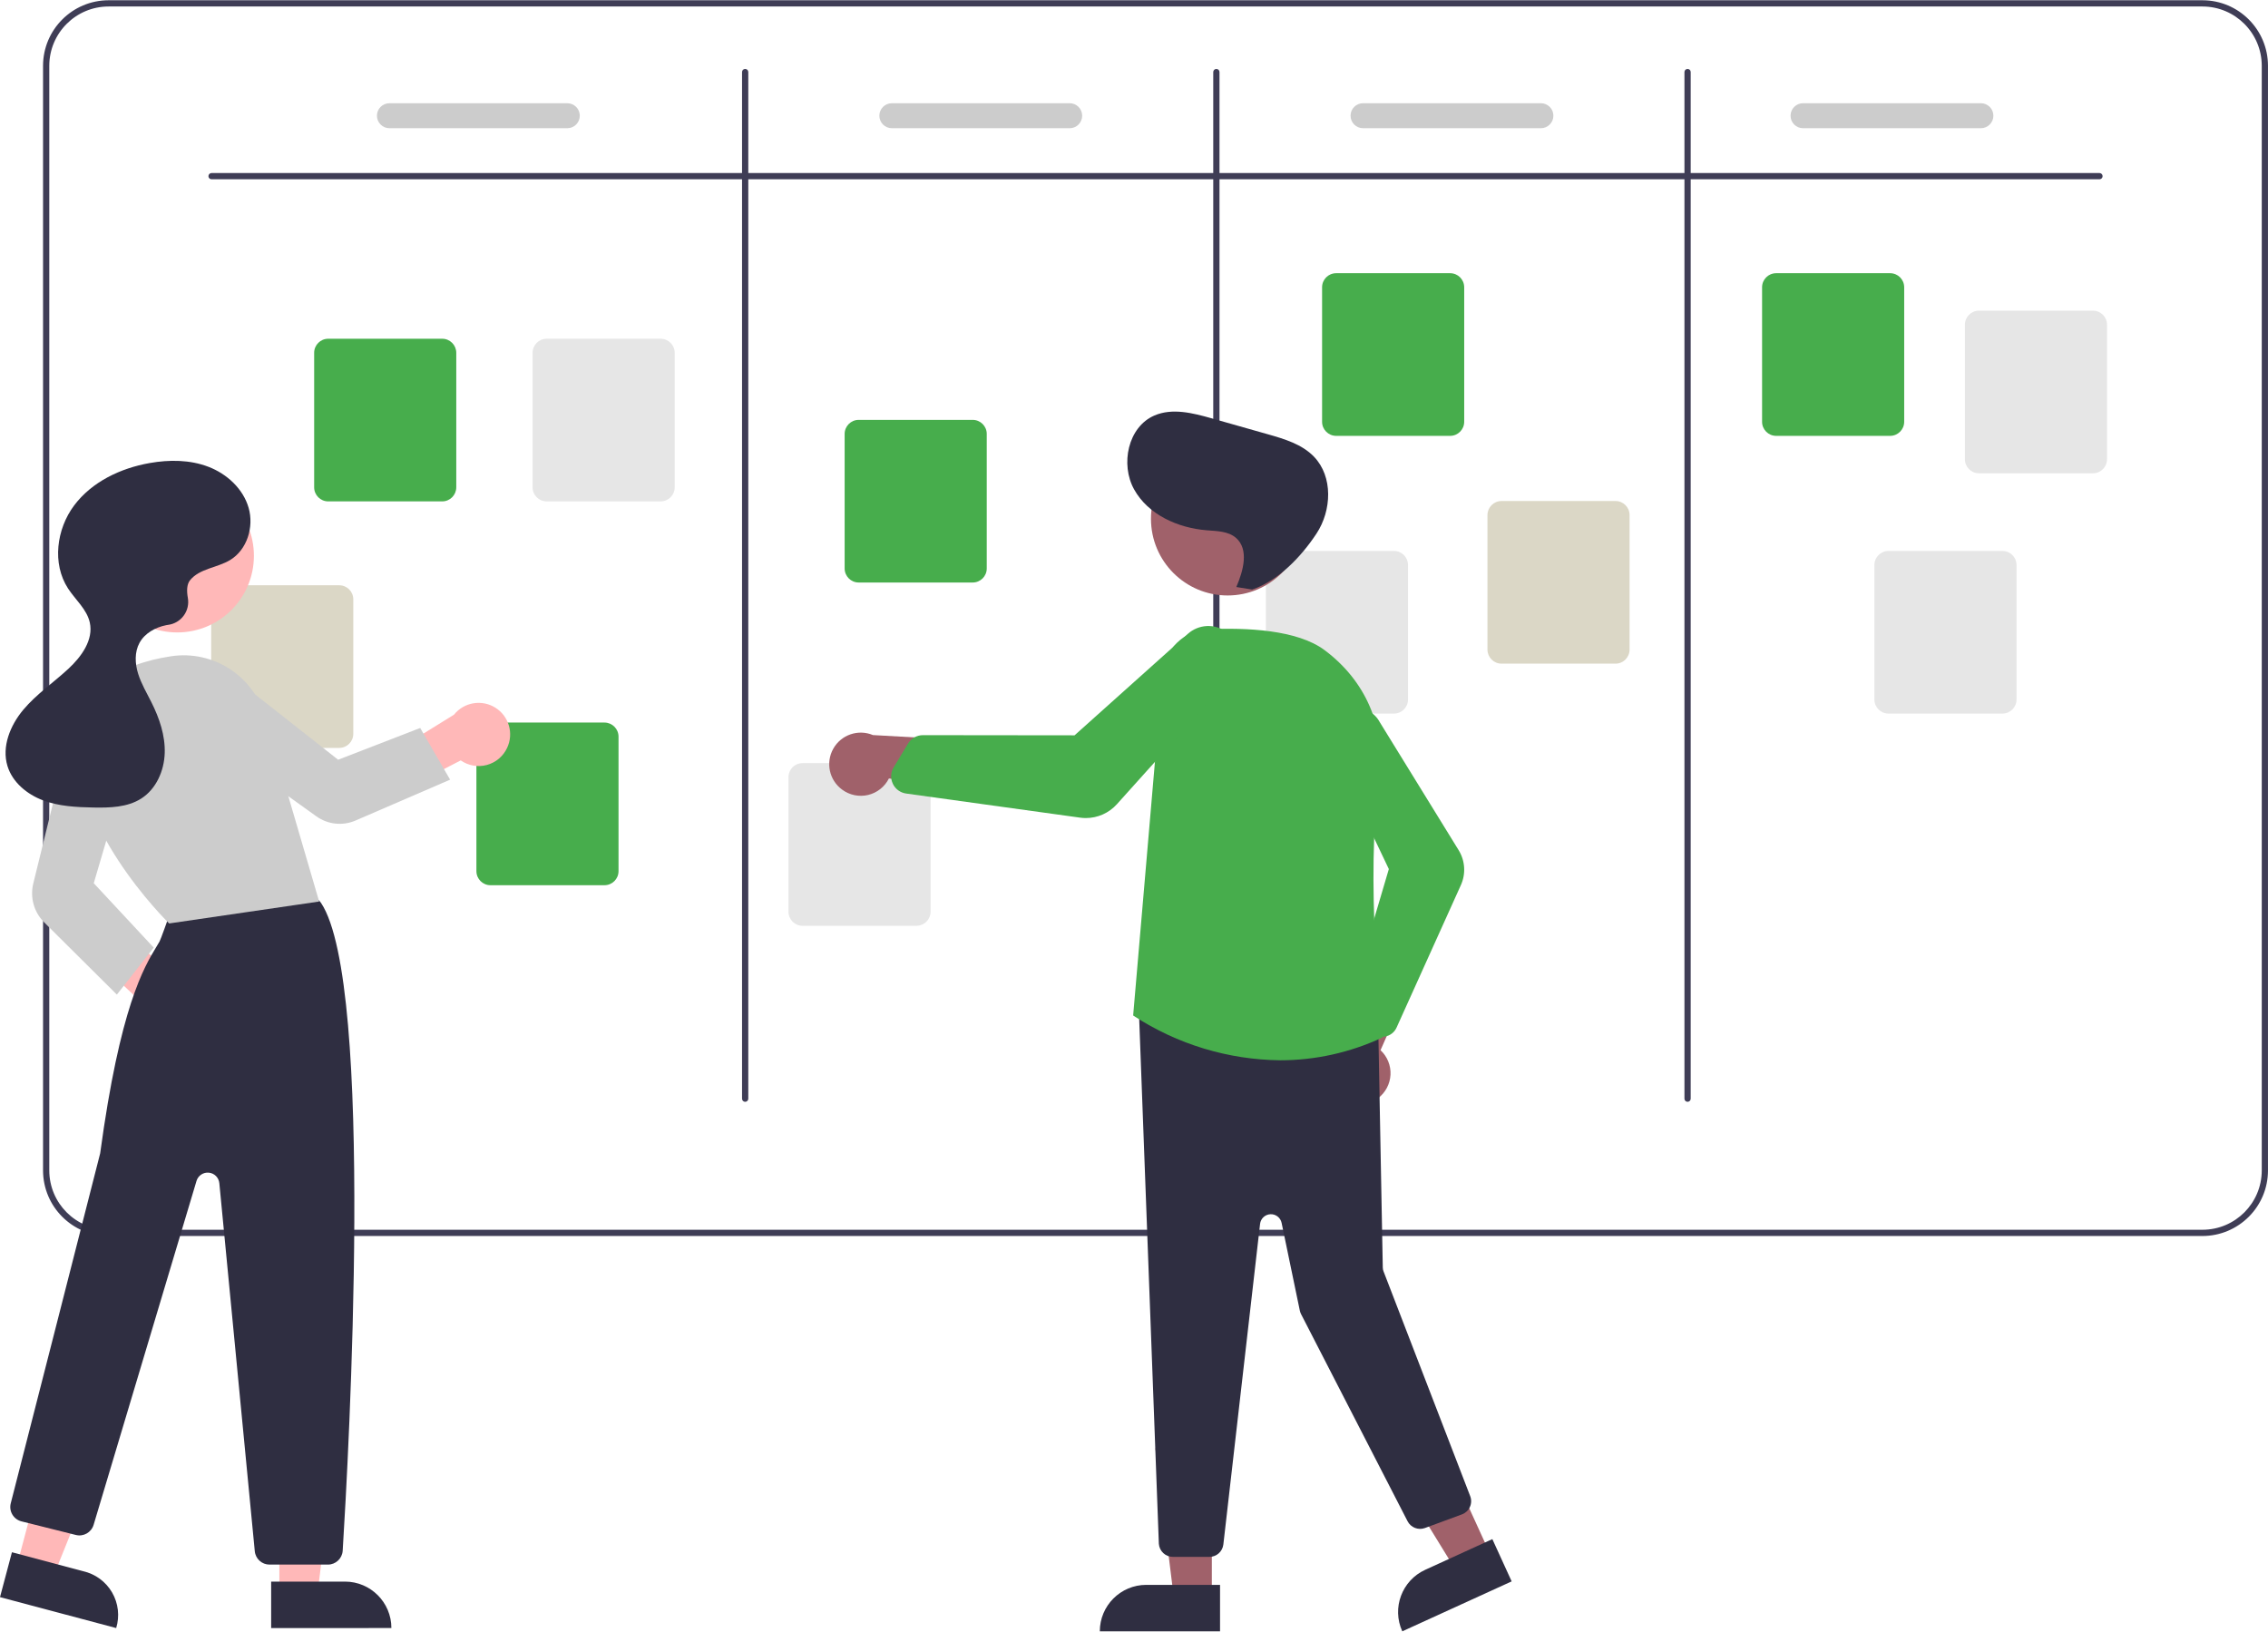 <?xml version="1.0" encoding="UTF-8"?>
<svg xmlns="http://www.w3.org/2000/svg" xmlns:xlink="http://www.w3.org/1999/xlink" width="417pt" height="300pt" viewBox="0 0 417 300" version="1.1">
<g id="surface1">
<path style=" stroke:none;fill-rule:nonzero;fill:rgb(24.706%,23.922%,33.725%);fill-opacity:1;" d="M 404.949 0.047 L 19.965 0.047 C 13.312 0.055 7.922 5.445 7.914 12.098 L 7.914 215.211 C 7.922 221.863 13.312 227.254 19.965 227.262 L 404.949 227.262 C 411.602 227.254 416.992 221.863 416.996 215.211 L 416.996 12.098 C 416.992 5.445 411.602 0.055 404.949 0.047 Z M 415.852 215.211 C 415.844 221.23 410.969 226.109 404.949 226.113 L 19.965 226.113 C 13.945 226.109 9.07 221.23 9.062 215.211 L 9.062 12.098 C 9.07 6.078 13.945 1.199 19.965 1.195 L 404.949 1.195 C 410.969 1.199 415.844 6.078 415.852 12.098 Z M 415.852 215.211 "/>
<path style=" stroke:none;fill-rule:nonzero;fill:rgb(24.706%,23.922%,33.725%);fill-opacity:1;" d="M 386.016 32.965 L 38.898 32.965 C 38.582 32.965 38.324 32.707 38.324 32.391 C 38.324 32.074 38.582 31.816 38.898 31.816 L 386.016 31.816 C 386.332 31.816 386.59 32.074 386.59 32.391 C 386.59 32.707 386.332 32.965 386.016 32.965 Z M 386.016 32.965 "/>
<path style=" stroke:none;fill-rule:nonzero;fill:rgb(24.706%,23.922%,33.725%);fill-opacity:1;" d="M 137.008 202.59 C 136.691 202.59 136.434 202.332 136.434 202.016 L 136.434 13.246 C 136.434 12.926 136.691 12.672 137.008 12.672 C 137.324 12.672 137.582 12.926 137.582 13.246 L 137.582 202.016 C 137.582 202.332 137.324 202.59 137.008 202.59 Z M 137.008 202.59 "/>
<path style=" stroke:none;fill-rule:nonzero;fill:rgb(24.706%,23.922%,33.725%);fill-opacity:1;" d="M 223.645 202.59 C 223.328 202.59 223.07 202.332 223.07 202.016 L 223.07 13.246 C 223.07 12.926 223.328 12.672 223.645 12.672 C 223.961 12.672 224.219 12.926 224.219 13.246 L 224.219 202.016 C 224.219 202.332 223.961 202.59 223.645 202.59 Z M 223.645 202.59 "/>
<path style=" stroke:none;fill-rule:nonzero;fill:rgb(24.706%,23.922%,33.725%);fill-opacity:1;" d="M 310.281 202.59 C 309.965 202.59 309.707 202.332 309.707 202.016 L 309.707 13.246 C 309.707 12.926 309.965 12.672 310.281 12.672 C 310.598 12.672 310.855 12.926 310.855 13.246 L 310.855 202.016 C 310.855 202.332 310.598 202.59 310.281 202.59 Z M 310.281 202.59 "/>
<path style=" stroke:none;fill-rule:nonzero;fill:rgb(27.843%,67.843%,29.804%);fill-opacity:1;" d="M 81.309 92.188 L 60.344 92.188 C 58.918 92.188 57.762 91.031 57.762 89.605 L 57.762 64.867 C 57.762 63.441 58.918 62.285 60.344 62.285 L 81.309 62.285 C 82.73 62.285 83.887 63.441 83.891 64.867 L 83.891 89.605 C 83.887 91.031 82.73 92.188 81.309 92.188 Z M 81.309 92.188 "/>
<path style=" stroke:none;fill-rule:nonzero;fill:rgb(27.843%,67.843%,29.804%);fill-opacity:1;" d="M 111.141 162.762 L 90.176 162.762 C 88.75 162.762 87.598 161.605 87.594 160.18 L 87.594 135.438 C 87.598 134.016 88.75 132.859 90.176 132.855 L 111.141 132.855 C 112.566 132.859 113.723 134.016 113.723 135.438 L 113.723 160.18 C 113.723 161.605 112.566 162.762 111.141 162.762 Z M 111.141 162.762 "/>
<path style=" stroke:none;fill-rule:nonzero;fill:rgb(27.843%,67.843%,29.804%);fill-opacity:1;" d="M 178.844 107.105 L 157.879 107.105 C 156.453 107.105 155.301 105.949 155.297 104.523 L 155.297 79.785 C 155.301 78.359 156.453 77.203 157.879 77.203 L 178.844 77.203 C 180.27 77.203 181.426 78.359 181.426 79.785 L 181.426 104.523 C 181.426 105.949 180.27 107.105 178.844 107.105 Z M 178.844 107.105 "/>
<path style=" stroke:none;fill-rule:nonzero;fill:rgb(27.843%,67.843%,29.804%);fill-opacity:1;" d="M 266.629 80.141 L 245.664 80.141 C 244.238 80.137 243.082 78.98 243.082 77.559 L 243.082 52.816 C 243.082 51.391 244.238 50.234 245.664 50.234 L 266.629 50.234 C 268.055 50.234 269.207 51.391 269.211 52.816 L 269.211 77.559 C 269.207 78.98 268.055 80.137 266.629 80.141 Z M 266.629 80.141 "/>
<path style=" stroke:none;fill-rule:nonzero;fill:rgb(27.843%,67.843%,29.804%);fill-opacity:1;" d="M 347.527 80.141 L 326.562 80.141 C 325.137 80.137 323.98 78.98 323.98 77.559 L 323.98 52.816 C 323.98 51.391 325.137 50.234 326.562 50.234 L 347.527 50.234 C 348.953 50.234 350.105 51.391 350.109 52.816 L 350.109 77.559 C 350.105 78.98 348.953 80.137 347.527 80.141 Z M 347.527 80.141 "/>
<path style=" stroke:none;fill-rule:nonzero;fill:rgb(90.196%,90.196%,90.196%);fill-opacity:1;" d="M 384.82 87.023 L 363.855 87.023 C 362.43 87.023 361.273 85.867 361.273 84.441 L 361.273 59.703 C 361.273 58.277 362.43 57.121 363.855 57.121 L 384.82 57.121 C 386.246 57.121 387.398 58.277 387.402 59.703 L 387.402 84.441 C 387.398 85.867 386.246 87.023 384.82 87.023 Z M 384.82 87.023 "/>
<path style=" stroke:none;fill-rule:nonzero;fill:rgb(90.196%,90.196%,90.196%);fill-opacity:1;" d="M 368.18 131.203 L 347.215 131.203 C 345.789 131.203 344.637 130.047 344.633 128.621 L 344.633 103.883 C 344.637 102.457 345.789 101.301 347.215 101.301 L 368.18 101.301 C 369.605 101.301 370.762 102.457 370.762 103.883 L 370.762 128.621 C 370.762 130.047 369.605 131.203 368.18 131.203 Z M 368.18 131.203 "/>
<path style=" stroke:none;fill-rule:nonzero;fill:rgb(85.882%,84.314%,77.647%);fill-opacity:1;" d="M 297.035 122.023 L 276.07 122.023 C 274.645 122.023 273.492 120.867 273.488 119.441 L 273.488 94.703 C 273.492 93.277 274.645 92.121 276.07 92.121 L 297.035 92.121 C 298.461 92.121 299.617 93.277 299.617 94.703 L 299.617 119.441 C 299.617 120.867 298.461 122.023 297.035 122.023 Z M 297.035 122.023 "/>
<path style=" stroke:none;fill-rule:nonzero;fill:rgb(90.196%,90.196%,90.196%);fill-opacity:1;" d="M 256.301 131.203 L 235.336 131.203 C 233.91 131.203 232.754 130.047 232.754 128.621 L 232.754 103.883 C 232.754 102.457 233.91 101.301 235.336 101.301 L 256.301 101.301 C 257.727 101.301 258.879 102.457 258.883 103.883 L 258.883 128.621 C 258.879 130.047 257.727 131.203 256.301 131.203 Z M 256.301 131.203 "/>
<path style=" stroke:none;fill-rule:nonzero;fill:rgb(90.196%,90.196%,90.196%);fill-opacity:1;" d="M 168.516 170.223 L 147.551 170.223 C 146.125 170.219 144.973 169.062 144.969 167.641 L 144.969 142.898 C 144.973 141.473 146.125 140.316 147.551 140.316 L 168.516 140.316 C 169.941 140.316 171.098 141.473 171.098 142.898 L 171.098 167.641 C 171.098 169.062 169.941 170.219 168.516 170.223 Z M 168.516 170.223 "/>
<path style=" stroke:none;fill-rule:nonzero;fill:rgb(85.882%,84.314%,77.647%);fill-opacity:1;" d="M 62.375 137.516 L 41.41 137.516 C 39.984 137.516 38.828 136.359 38.828 134.934 L 38.828 110.191 C 38.828 108.77 39.984 107.613 41.41 107.613 L 62.375 107.613 C 63.797 107.613 64.953 108.77 64.957 110.191 L 64.957 134.934 C 64.953 136.359 63.797 137.516 62.375 137.516 Z M 62.375 137.516 "/>
<path style=" stroke:none;fill-rule:nonzero;fill:rgb(90.196%,90.196%,90.196%);fill-opacity:1;" d="M 121.469 92.188 L 100.504 92.188 C 99.078 92.188 97.926 91.031 97.922 89.605 L 97.922 64.867 C 97.926 63.441 99.078 62.285 100.504 62.285 L 121.469 62.285 C 122.895 62.285 124.051 63.441 124.051 64.867 L 124.051 89.605 C 124.051 91.031 122.895 92.188 121.469 92.188 Z M 121.469 92.188 "/>
<path style=" stroke:none;fill-rule:nonzero;fill:rgb(80%,80%,80%);fill-opacity:1;" d="M 104.305 23.574 L 71.602 23.574 C 70.336 23.574 69.305 22.543 69.305 21.277 C 69.305 20.008 70.336 18.98 71.602 18.98 L 104.305 18.98 C 105.574 18.98 106.602 20.008 106.602 21.277 C 106.602 22.543 105.574 23.574 104.305 23.574 Z M 104.305 23.574 "/>
<path style=" stroke:none;fill-rule:nonzero;fill:rgb(80%,80%,80%);fill-opacity:1;" d="M 196.68 23.574 L 163.977 23.574 C 162.707 23.574 161.68 22.543 161.68 21.277 C 161.68 20.008 162.707 18.98 163.977 18.98 L 196.68 18.98 C 197.945 18.98 198.973 20.008 198.973 21.277 C 198.973 22.543 197.945 23.574 196.68 23.574 Z M 196.68 23.574 "/>
<path style=" stroke:none;fill-rule:nonzero;fill:rgb(80%,80%,80%);fill-opacity:1;" d="M 283.316 23.574 L 250.609 23.574 C 249.344 23.574 248.316 22.543 248.316 21.277 C 248.316 20.008 249.344 18.98 250.609 18.98 L 283.316 18.98 C 284.582 18.98 285.609 20.008 285.609 21.277 C 285.609 22.543 284.582 23.574 283.316 23.574 Z M 283.316 23.574 "/>
<path style=" stroke:none;fill-rule:nonzero;fill:rgb(80%,80%,80%);fill-opacity:1;" d="M 364.215 23.574 L 331.508 23.574 C 330.242 23.574 329.215 22.543 329.215 21.277 C 329.215 20.008 330.242 18.98 331.508 18.98 L 364.215 18.98 C 365.48 18.98 366.508 20.008 366.508 21.277 C 366.508 22.543 365.48 23.574 364.215 23.574 Z M 364.215 23.574 "/>
<path style=" stroke:none;fill-rule:nonzero;fill:rgb(100%,72.157%,72.157%);fill-opacity:1;" d="M 31.055 191.625 C 29.355 191.457 27.82 190.547 26.855 189.137 C 25.891 187.727 25.602 185.965 26.066 184.32 L 11.359 170.629 L 19.133 168.656 L 33.594 180.387 C 36.367 181.367 37.965 184.266 37.316 187.133 C 36.668 190 33.98 191.93 31.055 191.625 Z M 31.055 191.625 "/>
<path style=" stroke:none;fill-rule:nonzero;fill:rgb(100%,72.157%,72.157%);fill-opacity:1;" d="M 51.363 292.816 L 58.398 292.816 L 61.746 265.684 L 51.363 265.684 Z M 51.363 292.816 "/>
<path style=" stroke:none;fill-rule:nonzero;fill:rgb(18.431%,18.039%,25.49%);fill-opacity:1;" d="M 71.961 299.344 L 49.855 299.348 L 49.855 290.805 L 63.418 290.805 C 68.137 290.805 71.961 294.629 71.961 299.344 Z M 71.961 299.344 "/>
<path style=" stroke:none;fill-rule:nonzero;fill:rgb(100%,72.157%,72.157%);fill-opacity:1;" d="M 3.137 287.738 L 9.934 289.547 L 20.148 264.188 L 10.113 261.52 Z M 3.137 287.738 "/>
<path style=" stroke:none;fill-rule:nonzero;fill:rgb(18.431%,18.039%,25.49%);fill-opacity:1;" d="M 21.363 299.348 L 0 293.664 L 2.195 285.41 L 15.305 288.898 C 17.539 289.41 19.461 290.824 20.609 292.805 C 21.758 294.789 22.031 297.156 21.363 299.348 Z M 21.363 299.348 "/>
<path style=" stroke:none;fill-rule:nonzero;fill:rgb(18.431%,18.039%,25.49%);fill-opacity:1;" d="M 60.289 287.68 L 49.559 287.68 C 48.152 287.684 46.977 286.617 46.844 285.215 L 40.328 217.551 C 40.23 216.527 39.422 215.715 38.398 215.617 C 37.375 215.516 36.422 216.156 36.129 217.141 L 17.211 280.371 C 16.793 281.766 15.352 282.586 13.941 282.23 L 3.957 279.734 C 3.25 279.559 2.648 279.109 2.277 278.484 C 1.902 277.863 1.797 277.117 1.977 276.414 C 2.141 275.777 18.277 212.711 18.418 212.062 C 22.074 185.113 26.449 177.891 28.801 174.012 C 28.996 173.691 29.172 173.395 29.332 173.117 C 29.535 172.766 30.773 169.305 31.562 167.055 C 31.77 166.316 32.273 165.695 32.961 165.348 C 42.832 160.297 54.387 163.793 57.691 164.984 C 58.242 165.176 58.711 165.543 59.035 166.027 C 68.953 180.984 64.086 267.863 63.008 285.129 C 62.914 286.562 61.727 287.68 60.289 287.68 Z M 60.289 287.68 "/>
<path style=" stroke:none;fill-rule:nonzero;fill:rgb(100%,72.157%,72.157%);fill-opacity:1;" d="M 46.684 102.191 C 46.684 109.977 40.375 116.285 32.59 116.285 C 24.809 116.285 18.5 109.977 18.5 102.191 C 18.5 94.41 24.809 88.102 32.59 88.102 C 40.375 88.102 46.684 94.41 46.684 102.191 Z M 46.684 102.191 "/>
<path style=" stroke:none;fill-rule:nonzero;fill:rgb(80%,80%,80%);fill-opacity:1;" d="M 31.098 169.793 L 30.996 169.691 C 30.809 169.508 12.031 151.113 14.461 134.105 C 15.5 126.828 21.387 122.18 31.484 120.66 C 39.152 119.523 46.488 124.199 48.695 131.633 L 58.68 165.762 Z M 31.098 169.793 "/>
<path style=" stroke:none;fill-rule:nonzero;fill:rgb(80%,80%,80%);fill-opacity:1;" d="M 21.488 182.875 L 8.109 169.578 C 6.25 167.719 5.492 165.027 6.113 162.469 L 12.59 136.121 C 12.98 134.527 14.02 133.164 15.449 132.359 C 16.883 131.555 18.586 131.379 20.152 131.875 C 23.223 132.867 24.953 136.117 24.059 139.219 L 17.238 162.395 L 28.266 174.238 Z M 21.488 182.875 "/>
<path style=" stroke:none;fill-rule:nonzero;fill:rgb(100%,72.157%,72.157%);fill-opacity:1;" d="M 93.246 137.5 C 92.531 139.051 91.164 140.207 89.52 140.652 C 87.871 141.098 86.109 140.789 84.707 139.812 L 66.848 149.07 L 67.637 141.207 L 83.473 131.406 C 85.309 129.113 88.57 128.559 91.066 130.113 C 93.562 131.668 94.496 134.84 93.246 137.5 Z M 93.246 137.5 "/>
<path style=" stroke:none;fill-rule:nonzero;fill:rgb(80%,80%,80%);fill-opacity:1;" d="M 82.758 143.355 L 65.348 150.879 C 62.988 151.891 60.277 151.598 58.188 150.113 L 36.047 134.246 C 34.711 133.289 33.832 131.824 33.617 130.195 C 33.402 128.566 33.875 126.918 34.914 125.648 C 36.977 123.164 40.637 122.766 43.184 124.75 L 62.168 139.691 L 77.258 133.852 Z M 82.758 143.355 "/>
<path style=" stroke:none;fill-rule:nonzero;fill:rgb(18.431%,18.039%,25.49%);fill-opacity:1;" d="M 34.926 106.707 C 36.664 104.531 39.914 104.414 42.301 102.977 C 45.43 101.094 46.723 96.887 45.715 93.379 C 44.707 89.871 41.734 87.137 38.324 85.828 C 34.918 84.52 31.125 84.504 27.531 85.137 C 22.176 86.078 16.906 88.578 13.641 92.922 C 10.379 97.27 9.547 103.633 12.504 108.191 C 13.863 110.289 15.965 112.016 16.508 114.457 C 17.219 117.656 14.973 120.746 12.57 122.973 C 9.828 125.512 6.684 127.641 4.281 130.504 C 1.883 133.367 0.281 137.277 1.375 140.852 C 2.293 143.844 4.965 146.047 7.895 147.152 C 10.824 148.258 14.016 148.414 17.145 148.477 C 20.184 148.535 23.41 148.461 25.973 146.824 C 28.715 145.07 30.176 141.742 30.285 138.488 C 30.395 135.234 29.305 132.051 27.848 129.141 C 26.98 127.406 25.973 125.723 25.395 123.871 C 24.816 122.02 24.719 119.918 25.641 118.215 C 26.613 116.422 28.578 115.34 30.578 114.945 C 30.684 114.926 30.793 114.906 30.906 114.891 C 32.059 114.742 33.098 114.129 33.781 113.191 C 34.469 112.258 34.742 111.082 34.539 109.941 C 34.312 108.672 34.332 107.453 34.926 106.707 Z M 34.926 106.707 "/>
<path style=" stroke:none;fill-rule:nonzero;fill:rgb(62.745%,38.039%,41.569%);fill-opacity:1;" d="M 222.812 293.418 L 215.781 293.418 L 212.434 266.285 L 222.816 266.285 Z M 222.812 293.418 "/>
<path style=" stroke:none;fill-rule:nonzero;fill:rgb(18.431%,18.039%,25.49%);fill-opacity:1;" d="M 210.758 291.406 L 224.32 291.406 L 224.32 299.949 L 202.215 299.949 C 202.215 295.23 206.039 291.406 210.758 291.406 Z M 210.758 291.406 "/>
<path style=" stroke:none;fill-rule:nonzero;fill:rgb(62.745%,38.039%,41.569%);fill-opacity:1;" d="M 273.852 285.449 L 267.453 288.371 L 253.137 265.082 L 262.582 260.77 Z M 273.852 285.449 "/>
<path style=" stroke:none;fill-rule:nonzero;fill:rgb(18.431%,18.039%,25.49%);fill-opacity:1;" d="M 262.051 288.633 L 274.387 282.996 L 277.938 290.766 L 257.828 299.949 C 255.867 295.66 257.758 290.59 262.051 288.633 Z M 262.051 288.633 "/>
<path style=" stroke:none;fill-rule:nonzero;fill:rgb(62.745%,38.039%,41.569%);fill-opacity:1;" d="M 253.367 201.934 C 254.73 200.906 255.57 199.328 255.66 197.621 C 255.75 195.918 255.078 194.262 253.828 193.098 L 262.098 174.336 L 251.59 176.117 L 245.352 193.66 C 243.496 195.941 243.641 199.246 245.684 201.359 C 247.73 203.469 251.031 203.715 253.367 201.934 Z M 253.367 201.934 "/>
<path style=" stroke:none;fill-rule:nonzero;fill:rgb(18.431%,18.039%,25.49%);fill-opacity:1;" d="M 222.367 286.262 L 215.645 286.262 C 214.293 286.258 213.176 285.215 213.07 283.867 L 209.406 186.008 C 209.352 185.246 209.633 184.504 210.18 183.973 C 210.723 183.441 211.477 183.176 212.234 183.25 L 251.094 187.379 C 252.398 187.504 253.402 188.59 253.426 189.898 L 254.242 233.066 C 254.246 233.301 254.289 233.531 254.375 233.75 L 270.316 275.094 C 270.566 275.738 270.543 276.457 270.258 277.086 C 269.973 277.715 269.449 278.203 268.801 278.445 L 261.992 280.953 C 260.766 281.402 259.398 280.871 258.801 279.711 L 239.219 241.629 C 239.113 241.422 239.035 241.203 238.988 240.977 L 235.641 224.855 C 235.441 223.891 234.57 223.211 233.586 223.258 C 232.598 223.301 231.793 224.055 231.68 225.035 L 224.93 283.973 C 224.781 285.277 223.68 286.262 222.367 286.262 Z M 222.367 286.262 "/>
<path style=" stroke:none;fill-rule:nonzero;fill:rgb(62.745%,38.039%,41.569%);fill-opacity:1;" d="M 239.805 95.395 C 239.805 103.18 233.496 109.488 225.711 109.488 C 217.93 109.488 211.621 103.18 211.621 95.395 C 211.621 87.613 217.93 81.305 225.711 81.305 C 233.496 81.305 239.805 87.613 239.805 95.395 Z M 239.805 95.395 "/>
<path style=" stroke:none;fill-rule:nonzero;fill:rgb(27.843%,67.843%,29.804%);fill-opacity:1;" d="M 235.375 194.953 C 225.82 194.848 216.492 192.023 208.484 186.809 L 208.348 186.715 L 208.359 186.547 L 213.75 123.766 C 214.133 119.363 217.711 115.918 222.125 115.699 C 229.113 115.379 238.496 115.781 243.52 119.523 C 251.109 125.18 254.77 133.691 253.559 142.883 C 251.043 161.945 253.891 187.656 254.223 190.523 L 254.246 190.73 L 254.059 190.816 C 248.207 193.539 241.832 194.953 235.375 194.953 Z M 235.375 194.953 "/>
<path style=" stroke:none;fill-rule:nonzero;fill:rgb(27.843%,67.843%,29.804%);fill-opacity:1;" d="M 254.16 190.629 C 253.355 190.629 252.59 190.293 252.047 189.699 L 248.965 186.336 C 248.289 185.594 248.047 184.551 248.328 183.586 L 255.355 159.793 L 244.664 137.336 C 244.164 136.285 244.039 135.094 244.316 133.961 C 244.812 131.93 246.512 130.414 248.586 130.148 C 250.66 129.883 252.684 130.926 253.676 132.766 L 268.188 156.316 C 269.387 158.254 269.539 160.664 268.602 162.738 L 256.777 188.941 C 256.383 189.82 255.57 190.441 254.617 190.594 C 254.465 190.617 254.312 190.629 254.16 190.629 Z M 254.16 190.629 "/>
<path style=" stroke:none;fill-rule:nonzero;fill:rgb(62.745%,38.039%,41.569%);fill-opacity:1;" d="M 154.832 145.184 C 156.199 146.203 157.953 146.562 159.613 146.168 C 161.273 145.77 162.672 144.66 163.438 143.133 L 183.77 145.77 L 179.094 136.195 L 160.504 135.156 C 157.793 134.023 154.66 135.094 153.215 137.652 C 151.766 140.211 152.461 143.445 154.832 145.184 Z M 154.832 145.184 "/>
<path style=" stroke:none;fill-rule:nonzero;fill:rgb(27.843%,67.843%,29.804%);fill-opacity:1;" d="M 199.648 150.414 C 199.293 150.414 198.938 150.391 198.59 150.34 L 166.602 145.906 C 165.539 145.758 164.621 145.086 164.164 144.121 C 164.09 143.965 164.027 143.805 163.98 143.645 C 163.73 142.785 163.848 141.863 164.309 141.102 L 166.957 136.711 C 167.535 135.758 168.57 135.176 169.684 135.172 L 169.691 135.172 L 197.57 135.203 L 218.395 116.547 C 219.363 115.68 220.602 115.172 221.898 115.109 C 224.23 115.004 226.391 116.344 227.328 118.48 C 228.266 120.621 227.789 123.117 226.129 124.758 L 205.352 147.871 C 203.898 149.488 201.824 150.414 199.648 150.414 Z M 199.648 150.414 "/>
<path style=" stroke:none;fill-rule:nonzero;fill:rgb(18.431%,18.039%,25.49%);fill-opacity:1;" d="M 227.312 107.934 C 228.602 104.953 229.691 100.984 227.223 98.875 C 225.789 97.652 223.727 97.652 221.848 97.5 C 216.559 97.07 211.117 94.637 208.531 90.004 C 205.945 85.371 207.391 78.48 212.266 76.391 C 215.555 74.98 219.32 75.941 222.762 76.914 L 233.094 79.844 C 236.164 80.715 239.387 81.676 241.598 83.977 C 245.121 87.648 244.855 93.852 242.059 98.102 C 239.258 102.352 235.043 106.785 230.215 108.398 Z M 227.312 107.934 "/>
</g>
</svg>
